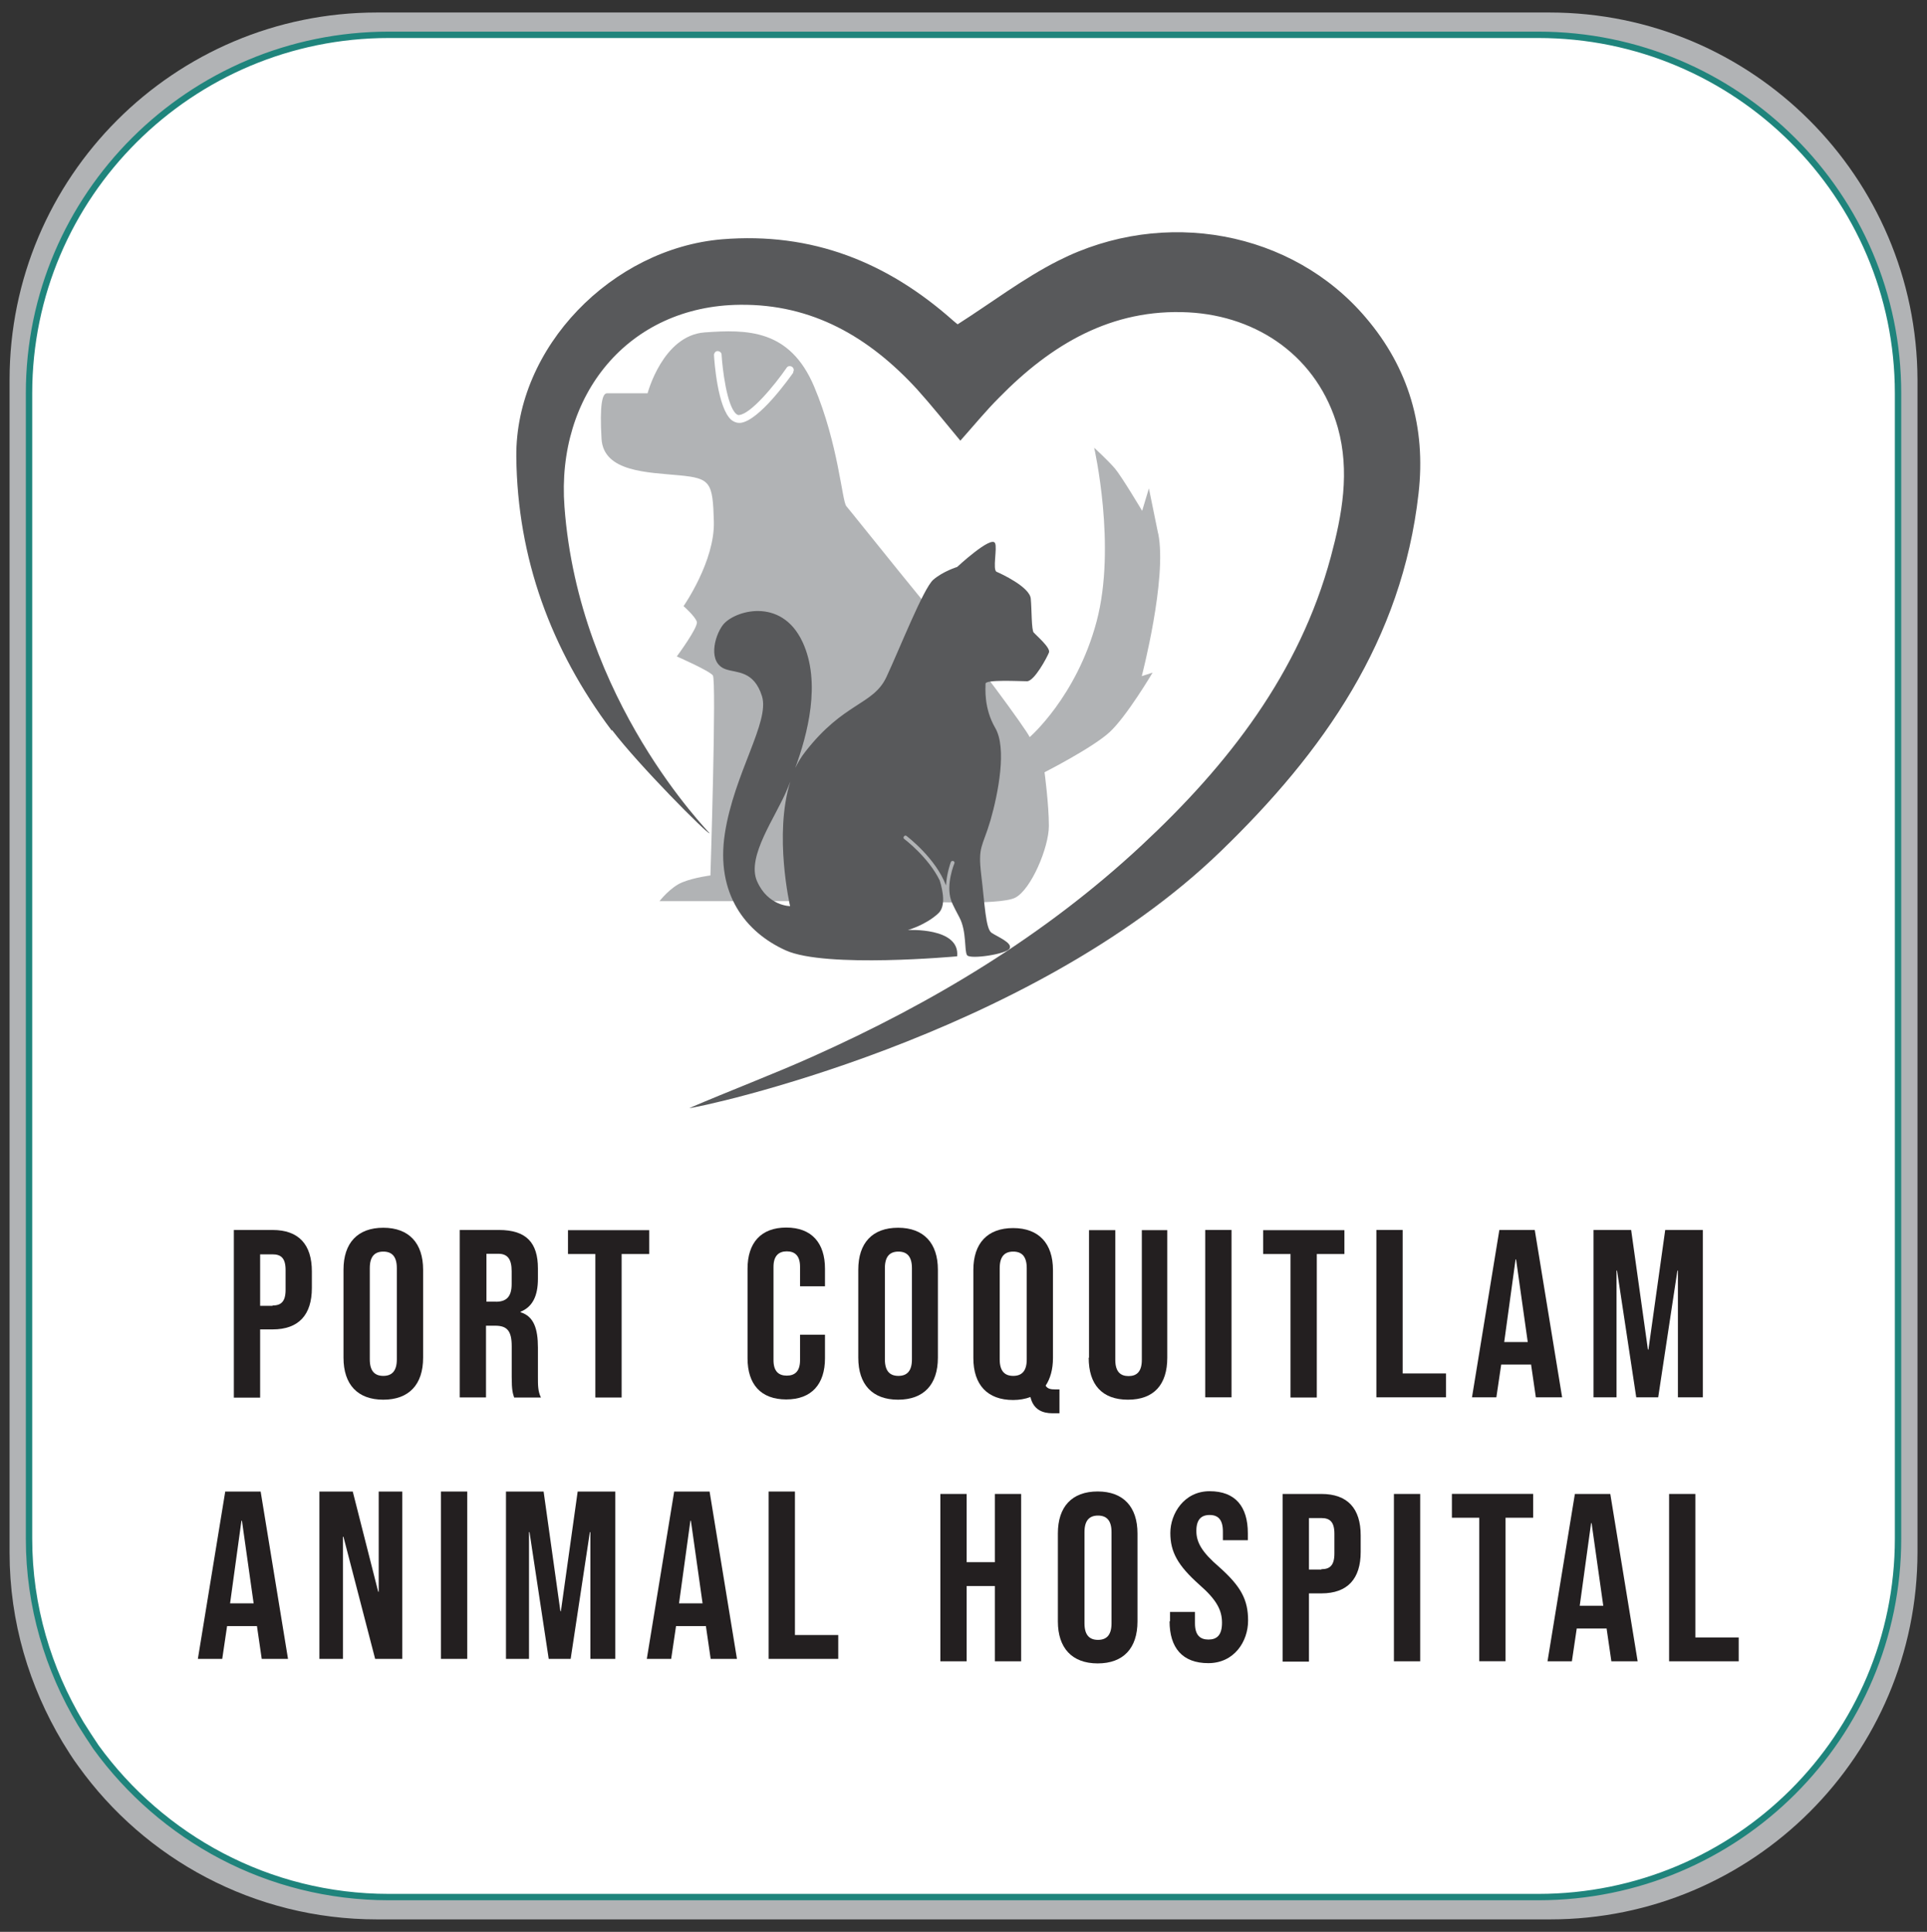 <?xml version="1.0" encoding="UTF-8"?>
<svg xmlns="http://www.w3.org/2000/svg" version="1.1" viewBox="0 0 302.09 302.91">
  <rect x="0" y="0" width="302.09" height="302.91" fill="#333333" stroke="none"/>
  <defs>
    <style>
      .cls-1 {
        fill: #fff;
        stroke: #1f847c;
        stroke-miterlimit: 10;
      }

      .cls-2 {
        fill: #231f20;
      }

      .cls-3 {
        fill: #b1b3b5;
      }

      .cls-4 {
        fill: #58595b;
      }
    </style>
  </defs>
  <!-- Generator: Adobe Illustrator 28.7.1, SVG Export Plug-In . SVG Version: 1.2.0 Build 142)  -->
  <g>
    <g id="Layer_2">
      <path class="cls-3" d="M242.9,1.96H59.1C27.3,1.96,1.5,27.76,1.5,59.56v183.9c0,10.9,3.1,21,8.3,29.7.8,1.3,1.6,2.6,2.5,3.8,10.4,14.5,27.5,24,46.8,24h183.9c31.8,0,57.6-25.8,57.6-57.6V59.56c-.1-31.8-25.9-57.6-57.7-57.6Z"/>
      <path class="cls-1" d="M241.15,5.46H60.95C29.85,5.46,4.55,30.66,4.55,61.66v179.6c0,10.6,3,20.5,8.1,29,.8,1.3,1.6,2.5,2.4,3.7,10.3,14.2,27,23.5,45.9,23.5h180.2c31.2,0,56.4-25.2,56.4-56.2V61.66c0-31-25.3-56.2-56.4-56.2Z"/>
      <g id="Layer_1">
        <g>
          <g>
            <g>
              <g>
                <path class="cls-2" d="M117.19,213.02v-14.09c0-4.03,2.08-6.45,6.07-6.45s6.07,2.42,6.07,6.45v2.76h-3.91v-3.06c0-1.74-.81-2.42-2.08-2.42s-2.08.72-2.08,2.42v14.65c0,1.74.81,2.42,2.08,2.42s2.08-.68,2.08-2.42v-3.99h3.91v3.69c0,4.03-2.08,6.45-6.07,6.45s-6.07-2.38-6.07-6.45v.04Z"/>
                <path class="cls-2" d="M134.55,212.89v-13.8c0-4.2,2.21-6.58,6.24-6.58s6.24,2.42,6.24,6.58v13.8c0,4.2-2.21,6.58-6.24,6.58s-6.24-2.38-6.24-6.58h0ZM142.96,213.15v-14.31c0-1.87-.81-2.59-2.12-2.59s-2.12.72-2.12,2.59v14.31c0,1.87.81,2.59,2.12,2.59s2.12-.72,2.12-2.59Z"/>
                <path class="cls-2" d="M161.55,219.05c-.81.3-1.74.47-2.72.47-4.03,0-6.24-2.38-6.24-6.58v-13.8c0-4.2,2.21-6.58,6.24-6.58s6.24,2.42,6.24,6.58v13.8c0,1.78-.42,3.23-1.15,4.33.3.51.81.59,1.53.59h.64v3.74h-1.1c-1.53,0-2.97-.55-3.44-2.5v-.04ZM160.96,213.15v-14.31c0-1.87-.81-2.59-2.12-2.59s-2.12.72-2.12,2.59v14.31c0,1.87.81,2.59,2.12,2.59s2.12-.72,2.12-2.59Z"/>
                <path class="cls-2" d="M170.72,212.89v-20h4.12v20.33c0,1.87.81,2.55,2.08,2.55s2.08-.68,2.08-2.55v-20.33h3.99v20c0,4.2-2.08,6.58-6.16,6.58s-6.16-2.38-6.16-6.58h.04Z"/>
                <path class="cls-2" d="M188.94,192.86h4.12v26.24h-4.12v-26.24Z"/>
                <path class="cls-2" d="M202.35,196.63h-4.33v-3.74h12.74v3.74h-4.33v22.5h-4.12v-22.5h.04Z"/>
                <path class="cls-2" d="M215.77,192.86h4.12v22.5h6.79v3.74h-10.91v-26.24Z"/>
                <path class="cls-2" d="M235,192.86h5.6l4.29,26.24h-4.12l-.76-5.22v.08h-4.67l-.76,5.14h-3.82l4.29-26.24h-.04ZM239.5,210.43l-1.83-12.95h-.08l-1.78,12.95h3.69Z"/>
                <path class="cls-2" d="M249.81,192.86h5.9l2.63,18.76h.08l2.63-18.76h5.9v26.24h-3.91v-19.87h-.08l-3.01,19.87h-3.44l-3.01-19.87h-.08v19.87h-3.61v-26.24h0Z"/>
              </g>
              <g>
                <path class="cls-2" d="M36.66,192.86h6.07c4.12,0,6.16,2.29,6.16,6.5v2.59c0,4.2-2.04,6.5-6.16,6.5h-1.95v10.7h-4.12v-26.28ZM42.73,204.7c1.32,0,2.04-.59,2.04-2.46v-3.1c0-1.87-.72-2.46-2.04-2.46h-1.95v8.07h1.95v-.04Z"/>
                <path class="cls-2" d="M53.85,212.89v-13.8c0-4.2,2.21-6.58,6.24-6.58s6.24,2.42,6.24,6.58v13.8c0,4.2-2.21,6.58-6.24,6.58s-6.24-2.38-6.24-6.58ZM62.21,213.15v-14.31c0-1.87-.81-2.59-2.12-2.59s-2.12.72-2.12,2.59v14.31c0,1.87.81,2.59,2.12,2.59s2.12-.72,2.12-2.59Z"/>
                <path class="cls-2" d="M72.11,192.86h6.11c4.29,0,6.11,2,6.11,6.03v1.61c0,2.72-.85,4.42-2.72,5.18v.08c2.08.64,2.72,2.59,2.72,5.56v4.63c0,1.27,0,2.21.47,3.18h-4.2c-.21-.68-.38-1.1-.38-3.23v-4.8c0-2.42-.72-3.23-2.59-3.23h-1.44v11.25h-4.12v-26.24l.04-.04ZM77.75,204.11c1.53,0,2.46-.68,2.46-2.76v-2.04c0-1.87-.64-2.72-2.08-2.72h-1.87v7.51h1.49Z"/>
                <path class="cls-2" d="M93.37,196.63h-4.33v-3.74h12.74v3.74h-4.33v22.5h-4.12v-22.5h.04Z"/>
              </g>
            </g>
            <g>
              <g>
                <path class="cls-2" d="M35.26,233.87h5.6l4.29,26.24h-4.12l-.76-5.22v.08h-4.67l-.76,5.14h-3.82l4.29-26.24h-.04ZM39.76,251.4l-1.83-12.95h-.08l-1.78,12.95h3.69Z"/>
                <path class="cls-2" d="M50.12,233.87h5.18l3.99,15.71h.08v-15.71h3.69v26.24h-4.25l-4.97-19.15h-.08v19.15h-3.69v-26.24h.04Z"/>
                <path class="cls-2" d="M69.13,233.87h4.12v26.24h-4.12v-26.24Z"/>
                <path class="cls-2" d="M79.32,233.87h5.9l2.63,18.76h.08l2.63-18.76h5.9v26.24h-3.91v-19.87h-.08l-3.01,19.87h-3.44l-3.01-19.87h-.08v19.87h-3.61v-26.24h0Z"/>
                <path class="cls-2" d="M105.64,233.87h5.6l4.29,26.24h-4.12l-.76-5.22v.08h-4.67l-.76,5.14h-3.82l4.29-26.24h-.04ZM110.14,251.4l-1.83-12.95h-.08l-1.78,12.95h3.69Z"/>
                <path class="cls-2" d="M120.5,233.87h4.12v22.5h6.79v3.74h-10.91v-26.24Z"/>
              </g>
              <g>
                <path class="cls-2" d="M147.42,234.25h4.12v10.7h4.42v-10.7h4.12v26.24h-4.12v-11.8h-4.42v11.8h-4.12v-26.24h0Z"/>
                <path class="cls-2" d="M165.84,254.24v-13.8c0-4.2,2.21-6.58,6.24-6.58s6.24,2.42,6.24,6.58v13.8c0,4.2-2.21,6.58-6.24,6.58s-6.24-2.42-6.24-6.58ZM174.25,254.54v-14.31c0-1.87-.81-2.59-2.12-2.59s-2.12.72-2.12,2.59v14.31c0,1.87.81,2.59,2.12,2.59s2.12-.72,2.12-2.59Z"/>
                <path class="cls-2" d="M183.42,254.24v-1.49h3.91v1.78c0,1.87.81,2.55,2.12,2.55s2.12-.68,2.12-2.63-.81-3.57-3.52-5.94c-3.44-3.06-4.58-5.18-4.58-8.15s2.12-6.54,6.16-6.54,5.99,2.42,5.99,6.58v1.1h-3.91v-1.36c0-1.87-.76-2.59-2.08-2.59s-2.08.72-2.08,2.5.85,3.31,3.57,5.65c3.44,3.06,4.54,5.14,4.54,8.41s-2.17,6.67-6.24,6.67-6.07-2.42-6.07-6.58l.08.04Z"/>
                <path class="cls-2" d="M201.08,234.25h6.07c4.12,0,6.16,2.29,6.16,6.5v2.59c0,4.2-2.04,6.5-6.16,6.5h-1.95v10.7h-4.12v-26.28ZM207.15,246.05c1.32,0,2.04-.59,2.04-2.46v-3.1c0-1.87-.72-2.46-2.04-2.46h-1.95v8.07h1.95v-.04Z"/>
                <path class="cls-2" d="M218.52,234.25h4.12v26.24h-4.12v-26.24h0Z"/>
                <path class="cls-2" d="M231.94,237.98h-4.33v-3.74h12.74v3.74h-4.33v22.5h-4.12v-22.5h.04Z"/>
                <path class="cls-2" d="M246.84,234.25h5.6l4.29,26.24h-4.12l-.76-5.22v.08h-4.67l-.76,5.14h-3.82l4.29-26.24h-.04ZM251.34,251.78l-1.83-12.95h-.08l-1.78,12.95h3.69Z"/>
                <path class="cls-2" d="M261.66,234.25h4.12v22.5h6.79v3.74h-10.91v-26.24h0Z"/>
              </g>
            </g>
          </g>
          <g>
            <path class="cls-4" d="M95.88,114.53c-9.51-12.65-14.77-27.04-14.94-42.88-.17-17.24,15.07-32.69,32.26-34.13,14.09-1.15,25.9,3.57,36.25,12.78.34.3.72.59.68.55,5.39-3.44,10.32-7.22,15.79-9.98,16.6-8.41,36.68-4.63,48.18,8.92,6.75,7.9,9.47,17.24,8.28,27.59-2.59,23.01-14.9,40.54-31.03,56.12-30.18,29.21-81.76,40.2-83.29,40.25,5.9-2.55,13.46-5.43,19.32-8.07,18.89-8.45,36.47-19.02,51.62-33.16,13.54-12.61,24.71-26.96,29.63-45.21,1.78-6.62,3.01-13.37,1.1-20.25-3.14-11.08-12.52-17.49-23.39-18.08-12.1-.64-21.57,5.05-29.72,13.37-2.08,2.08-3.95,4.37-6.07,6.75-2.33-2.8-4.5-5.52-6.83-8.11-7.47-8.11-16.34-13.33-27.72-13.2-17.49.17-28.83,14.14-27.51,31.67,2.25,30.48,22.63,50.94,22.75,51.2-.25.25-11.21-10.78-15.28-16.17l-.08.04Z"/>
            <path class="cls-3" d="M181.55,83.63l-1.44-7.05-1.06,3.52s-3.23-5.43-4.29-6.67c-1.06-1.23-3.23-3.23-3.23-3.23,0,0,3.52,15.45.38,27.25-3.14,11.8-10.49,18.13-10.49,18.13-.47-1.15-9.93-14.01-11.46-15.24s-16.6-20.21-17.28-20.97-1.23-9.72-5.05-18.76c-3.82-9.04-10.57-8.96-17.15-8.49-6.58.47-8.96,9.55-8.96,9.55h-6.37c-.76,0-1.15,1.91-.85,7.13s7.26,5.26,12.18,5.73c4.92.47,5.26,1.06,5.43,7.26.17,6.2-4.75,13.25-4.75,13.25,0,0,1.83,1.61,2.08,2.46s-3.14,5.43-3.14,5.43c0,0,5.05,2.21,5.65,2.97s-.38,31.37-.38,31.37c0,0-2.46.3-4.37,1.06s-3.61,2.97-3.61,2.97h39.95s13.33.76,15.83-.55,5.26-7.9,5.26-11.25-.68-8.41-.68-8.41c0,0,7.51-3.82,10.19-6.28s6.75-9.34,6.75-9.34l-1.7.55s3.99-15.24,2.59-22.33l-.04-.08ZM124.37,58.41c-.55.76-5.35,7.6-8.32,7.9h-.17c-.42,0-.85-.17-1.23-.47-2.17-1.87-2.67-9.3-2.72-10.15,0-.34.25-.64.55-.64.34,0,.64.25.64.55.13,2.17.81,8.02,2.29,9.3.21.17.38.21.47.17,1.83-.17,5.52-4.63,7.43-7.39.17-.3.55-.34.85-.17.3.21.34.55.17.85l.04.04Z"/>
            <path class="cls-4" d="M162.06,99.21c-.38-.47-.3-3.52-.47-5.35s-4.67-3.91-5.35-4.2.13-3.74-.25-4.5c-.59-1.23-5.94,3.74-5.94,3.74,0,0-2.21.68-3.74,2-1.53,1.32-5.26,10.78-7.34,15.24s-6.67,3.91-12.78,11.8c-.59.76-1.1,1.61-1.53,2.5,1.91-5.22,4.12-13.42,1.15-19.78-3.35-7.17-10.78-4.88-12.48-2.67-1.36,1.78-2.42,5.99.47,6.96,1.7.59,4.37.17,5.65,4.2,1.27,4.03-4.37,12.1-5.82,21.57-1.44,9.42,3.23,15.45,9.55,18.3,6.28,2.84,26.87.93,26.87.93.47-4.58-7.73-4.12-7.73-4.12,0,0,2.76-.76,4.75-2.59,1.23-1.1.76-3.52.25-5.18-1.78-3.65-5.48-6.45-5.56-6.5-.13-.08-.17-.3-.04-.42.08-.13.3-.17.42-.04.21.17,4.54,3.48,6.16,7.73.13-1.95.72-3.57.76-3.65.04-.17.25-.21.38-.17.17.04.25.25.17.38,0,0-1.36,3.27-.51,5.77.21.68,1.06,2.21,1.32,2.72,1.15,2.21.72,5.22,1.19,5.9s6.2-.17,6.67-1.06-1.91-1.83-2.84-2.46-1.06-4.5-1.61-9.04c-.55-4.58.17-4.29,1.44-8.58,1.23-4.29,2.59-11.33.76-14.48-1.83-3.14-1.53-6.28-1.53-6.96s5.35-.38,6.5-.38,3.14-3.74,3.44-4.5-2-2.67-2.38-3.14v.04ZM118.68,138.18c-1.7-3.91,2.97-10.1,4.75-14.48.13-.34.3-.72.47-1.15-2.63,8.32-.04,19.53-.04,19.53,0,0-3.48,0-5.18-3.91Z"/>
          </g>
        </g>
      </g>
    </g>
  </g>
</svg>